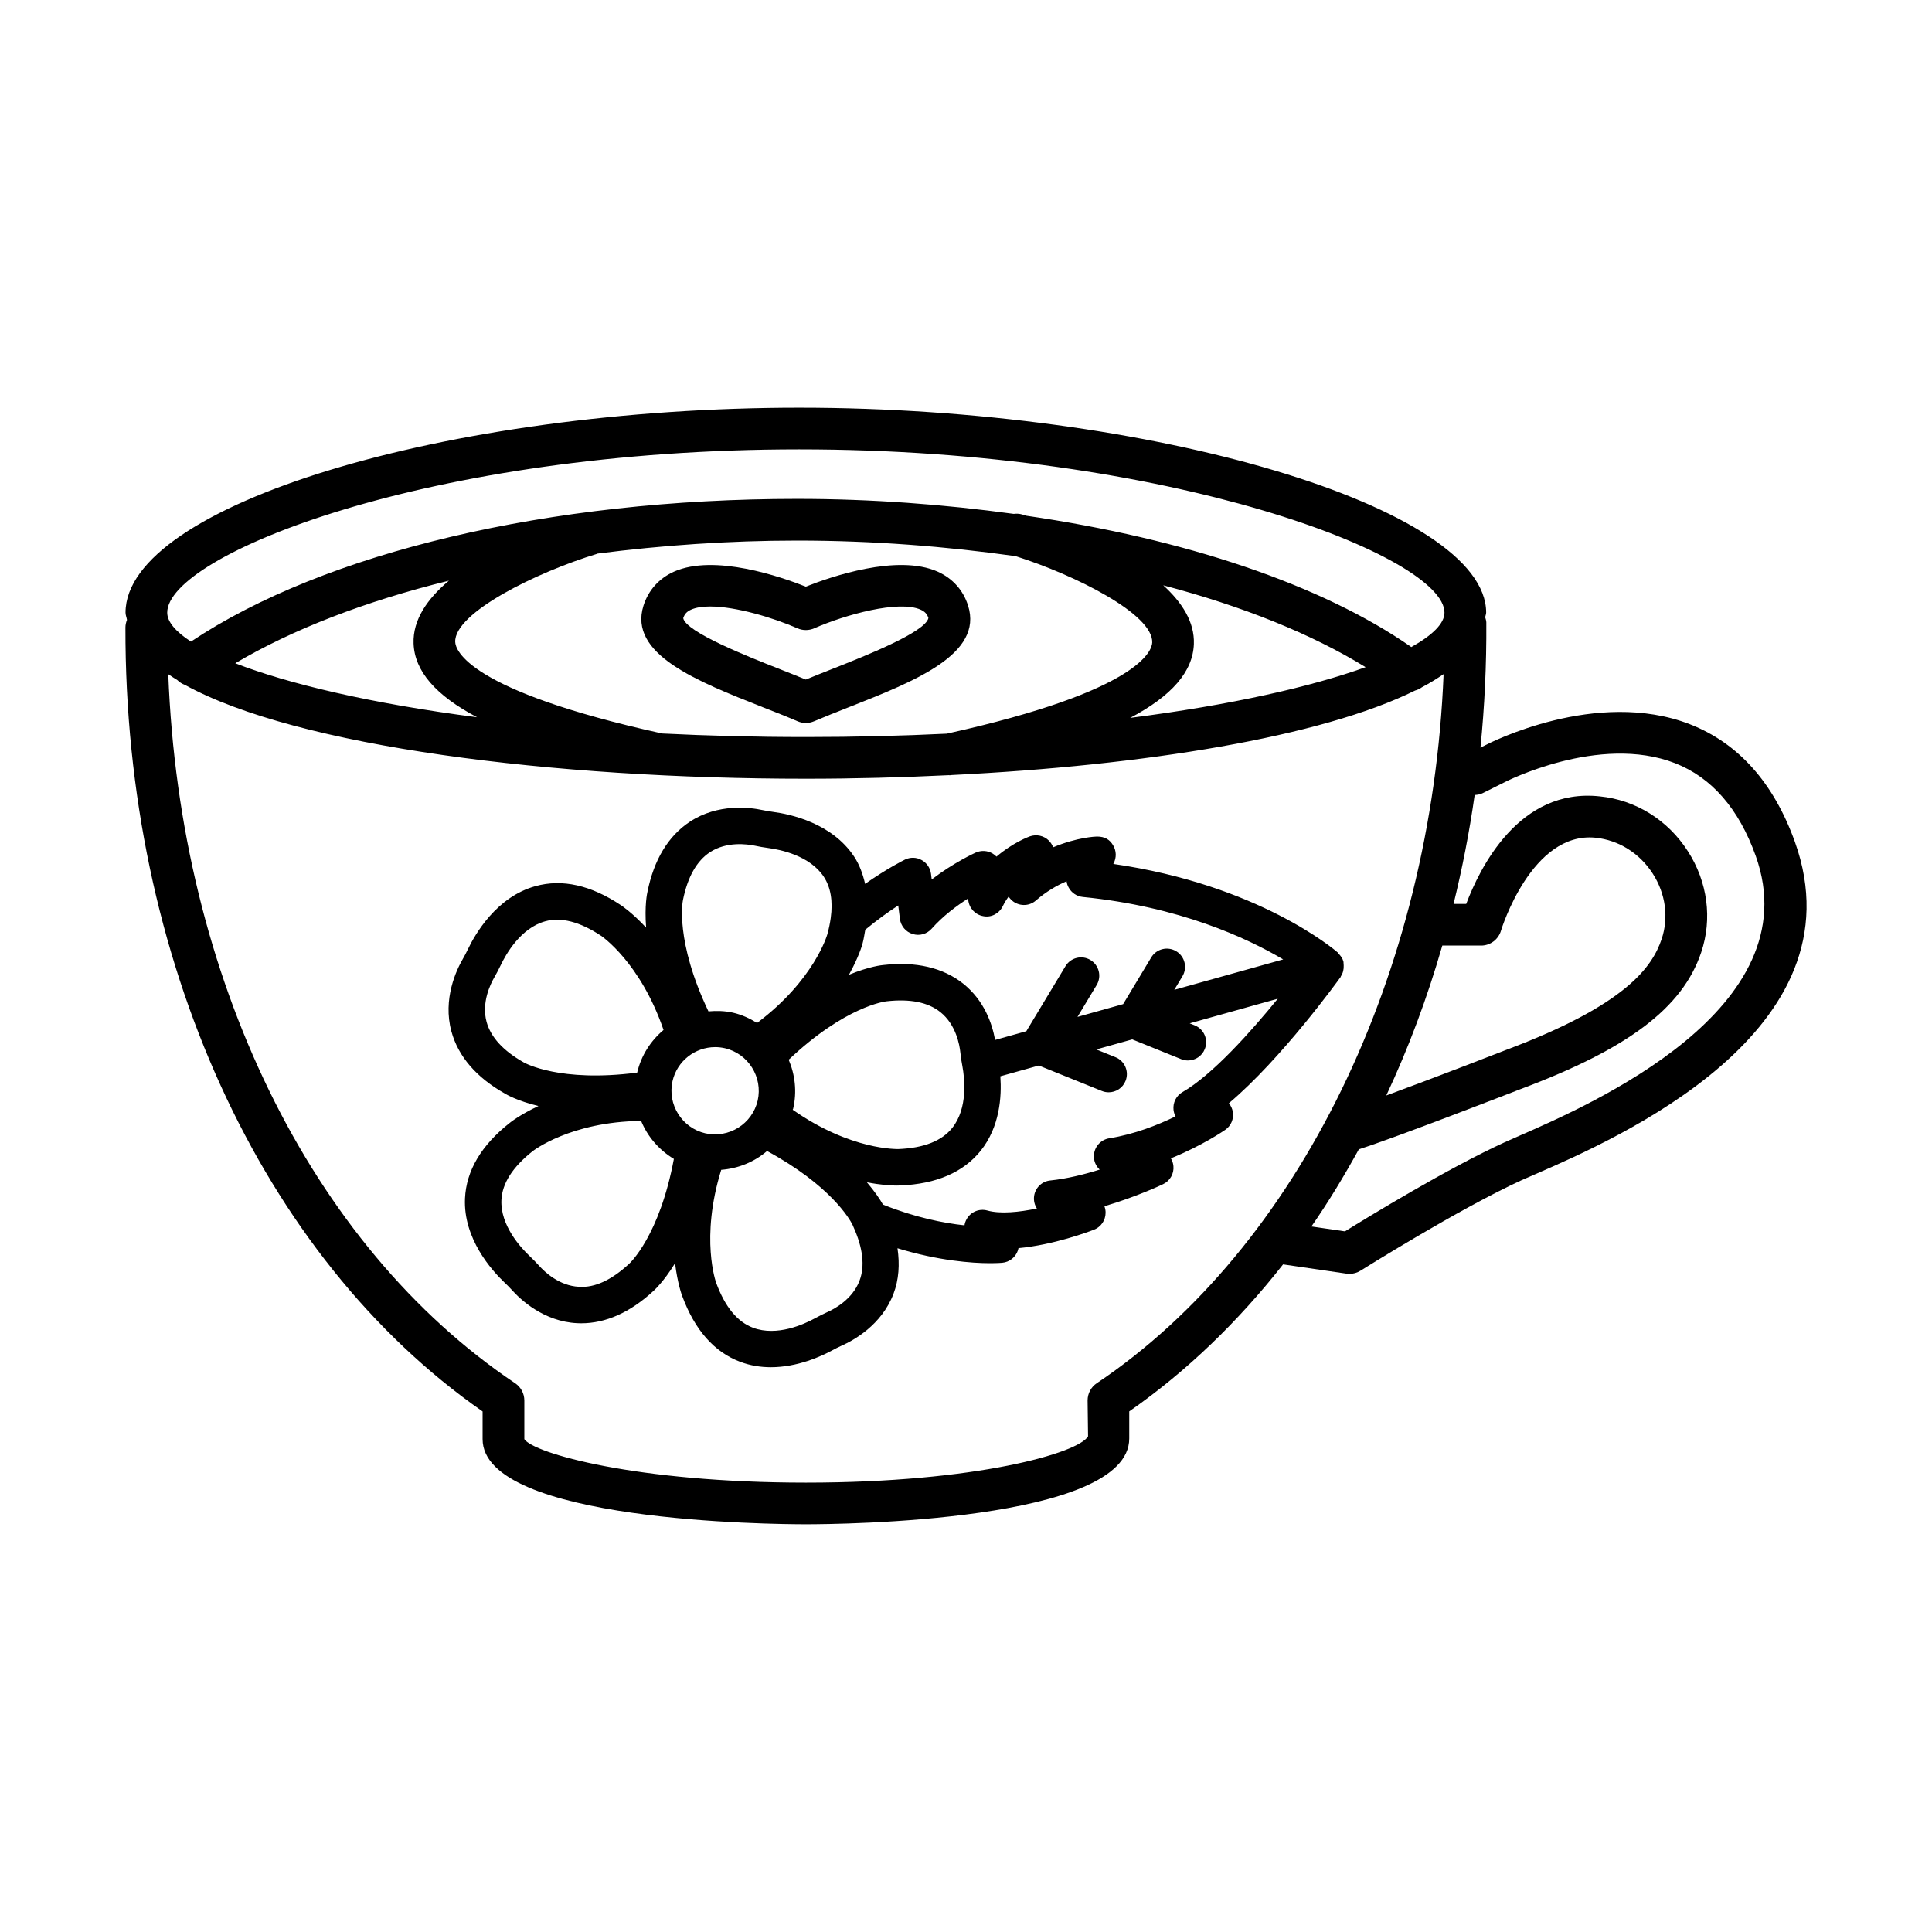 <?xml version="1.0" encoding="UTF-8"?>
<!-- Uploaded to: SVG Repo, www.svgrepo.com, Generator: SVG Repo Mixer Tools -->
<svg fill="#000000" width="800px" height="800px" version="1.1" viewBox="144 144 512 512" xmlns="http://www.w3.org/2000/svg">
 <g>
  <path d="m619.67 367.11c-5.621-15.672-14.984-26.168-27.84-31.184-24.742-9.594-53.199 5.012-54.293 5.606l-1.199 0.594c1.086-10.875 1.621-21.941 1.551-33.152-0.004-0.488-0.164-0.926-0.289-1.375 0.039-0.426 0.246-0.824 0.246-1.254 0-27.91-88.453-54.305-182-54.305-93.453 0-178.58 25.887-178.58 54.305 0 0.664 0.289 1.281 0.383 1.93-0.242 0.621-0.406 1.285-0.41 1.992-0.203 87.656 35.992 166.93 94.652 207.78v7.332c0 21.938 76.906 22.57 85.676 22.57 8.773 0 85.691-0.648 85.691-22.734v-7.184c15.191-10.578 28.84-23.762 40.77-38.957l16.785 2.453c0.254 0.039 0.527 0.066 0.797 0.066 1.039 0 2.047-0.297 2.938-0.848 0.254-0.16 26.035-16.359 42.73-24l3.609-1.578c21.453-9.34 86.758-37.801 68.781-88.055zm-263.82-104.02c98.762 0 170.95 28.445 170.95 43.258 0 2.848-3.129 5.973-8.785 9.125-23.754-16.57-60.16-28.719-102.05-34.801-0.352-0.109-0.75-0.234-1.031-0.32-0.766-0.23-1.539-0.266-2.285-0.168-18.383-2.508-37.629-3.981-57.387-3.981-65.656 0-125.2 14.148-160.66 37.824-4.082-2.656-6.289-5.266-6.289-7.68 0.008-15.203 69.082-43.258 167.54-43.258zm180.64 131.5c2.481 0 4.648-1.656 5.309-4.031 0.082-0.27 8.098-26.25 25.023-24.555 6.156 0.633 11.684 4.098 15.172 9.512 3.422 5.324 4.273 11.645 2.359 17.344-2.508 7.426-9.461 17.477-41.328 29.418-0.242 0.102-18.523 7.219-31.645 12.031 5.894-12.555 10.852-25.852 14.848-39.723h10.262zm-266.06-60.512c-28.191-3.664-50.051-8.855-64.078-14.309 15.148-8.965 34.414-16.43 56.609-21.887-5.656 4.754-9.598 10.34-9.355 16.664 0.273 7.281 5.809 13.711 16.824 19.531zm-5.793-19.953c-0.297-7.734 21.641-18.527 37.582-23.352 0.051-0.016 0.082-0.055 0.133-0.07 17-2.18 34.754-3.445 52.922-3.445 20.008 0 39.43 1.531 57.879 4.129 15.801 5.008 36.484 15.371 36.195 22.891-0.082 2.043-3.094 12.789-54.434 24.148-11.816 0.574-24.277 0.891-37.348 0.891-13.359 0-26.062-0.336-38.113-0.938-51.727-11.395-54.734-22.191-54.816-24.254zm195.75 0.566c0.223-5.848-3.144-11.066-8.121-15.582 21.051 5.543 39.312 12.891 53.637 21.695-14.277 5.148-35.418 10-62.398 13.441 11.047-5.824 16.605-12.262 16.883-19.555zm-25.711 195.86c-1.535 1.023-2.453 2.734-2.453 4.582l0.121 9.5c-2.481 4.406-29.578 12.277-74.762 12.277-45.035 0-72.215-7.801-74.629-11.523v-10.242c0-1.848-0.918-3.559-2.453-4.582-54.289-36.434-88.84-107.68-91.906-187.89 0.773 0.523 1.559 1.043 2.402 1.555 0.59 0.582 1.258 1.008 2.008 1.273 29.781 16.391 97.477 24.871 164.56 24.871 12.734 0 25.465-0.34 37.98-0.949 0.031 0 0.055 0.031 0.09 0.031 0.195 0 0.398-0.047 0.598-0.066 51.066-2.523 97.883-10.078 122.79-22.395 0.66-0.176 1.246-0.457 1.812-0.871 2.117-1.113 3.977-2.277 5.731-3.465-3.176 79.254-38.395 151.99-91.895 187.9zm111.81-65.492-3.773 1.672c-15 6.848-36.102 19.754-42.285 23.594l-8.891-1.297c4.516-6.492 8.664-13.367 12.578-20.457 9.734-3.066 41.582-15.465 42.875-15.961 28.594-10.711 42.895-21.547 47.84-36.207 3.004-8.906 1.711-18.691-3.543-26.844-5.309-8.262-13.812-13.555-23.312-14.512-21.574-2.344-31.926 19.285-35.414 28.5h-3.352c2.309-9.41 4.195-19.035 5.59-28.863 0.715-0.051 1.434-0.141 2.09-0.473l5.699-2.844c0.242-0.148 25.199-12.949 45.305-5.121 9.73 3.801 16.926 12.074 21.398 24.594 14.488 40.527-43.684 65.875-62.805 74.219z"/>
  <path d="m355.38 335.15c0.699 0.297 1.43 0.445 2.168 0.445 0.742 0 1.469-0.148 2.168-0.445 2.871-1.227 6.023-2.465 9.219-3.731 17.543-6.914 35.695-14.066 31.613-26.938-1.293-4.082-4.07-7.184-8.02-8.977-10.711-4.797-28.488 1.375-34.98 3.961-6.469-2.574-24.203-8.758-34.969-3.961-3.961 1.793-6.738 4.891-8.047 8.988-4.055 12.855 14.082 19.996 31.613 26.926 3.211 1.25 6.352 2.488 9.234 3.731zm-30.32-27.328c0.352-1.09 0.945-1.75 2.062-2.25 1.309-0.594 3.047-0.848 5.055-0.848 6.848 0 16.777 2.981 23.152 5.781 1.402 0.621 3.047 0.621 4.445 0 8.246-3.625 22.395-7.531 28.219-4.934 1.105 0.5 1.699 1.145 2.047 2.195-0.742 3.762-17.234 10.254-25.16 13.383-2.508 0.996-4.984 1.969-7.332 2.938-2.359-0.969-4.836-1.953-7.344-2.938-7.922-3.129-24.402-9.637-25.145-13.328z"/>
  <path d="m500.02 398.8c-0.242-0.879-0.758-1.562-1.367-2.141-0.062-0.062-0.047-0.16-0.113-0.219-0.891-0.77-21.047-17.949-59.508-23.488l0.082-0.148c0.809-1.523 0.754-3.356-0.148-4.824-0.891-1.469-2.117-2.277-4.246-2.289-0.309 0-5.269 0.176-11.629 2.856-0.242-0.648-0.621-1.254-1.117-1.766-1.336-1.336-3.289-1.75-5.066-1.133-0.27 0.094-4.488 1.656-8.828 5.363-0.324-0.336-0.688-0.621-1.105-0.863-1.336-0.754-2.949-0.836-4.379-0.215-0.324 0.148-5.793 2.629-11.684 7.129l-0.188-1.508c-0.203-1.535-1.117-2.883-2.481-3.625-1.375-0.781-3.004-0.797-4.394-0.137-0.25 0.125-4.66 2.293-10.586 6.445-0.602-2.582-1.469-5.039-2.902-7.215-5.902-8.949-17.008-11.277-21.469-11.859-0.957-0.137-1.887-0.285-2.828-0.484-3.289-0.715-11.777-1.805-19.215 3.07-5.754 3.773-9.566 10.121-11.266 18.598-0.07 0.277-0.812 3.629-0.355 9.484-3.641-3.91-6.453-5.805-6.652-5.926-7.949-5.309-15.562-7.047-22.68-5.066-10.32 2.844-15.98 12.695-17.938 16.805-0.406 0.848-0.836 1.684-1.309 2.492-1.684 2.898-5.363 10.594-3.019 19.203 1.805 6.644 6.656 12.234 14.203 16.48 0.242 0.156 3.141 1.906 8.863 3.281-4.809 2.25-7.461 4.34-7.637 4.496-7.508 5.914-11.496 12.652-11.832 19.996-0.484 10.672 7.129 19.109 10.418 22.234 0.699 0.66 1.359 1.32 1.996 2.019 2.238 2.508 8.41 8.383 17.328 8.812 0.363 0.016 0.715 0.027 1.078 0.027 6.508 0 12.949-2.898 18.988-8.449 0.219-0.184 2.789-2.461 5.859-7.469 0.641 5.309 1.809 8.492 1.902 8.707 3.316 8.977 8.477 14.836 15.363 17.422 2.723 1.023 5.473 1.43 8.125 1.43 7.062 0 13.34-2.883 16.25-4.461 0.836-0.457 1.699-0.891 2.535-1.266 3.07-1.359 10.578-5.43 13.73-13.773 1.41-3.715 1.668-7.773 1.043-12.031 10.844 3.324 19.832 3.961 24.426 3.961 1.98 0 3.168-0.094 3.328-0.109 1.914-0.176 3.531-1.457 4.152-3.262 0.066-0.215 0.121-0.418 0.16-0.621 9.312-0.848 18.609-4.34 19.996-4.879 1.859-0.715 3.07-2.481 3.086-4.473 0.016-0.605-0.109-1.199-0.309-1.75 8.477-2.492 15.148-5.644 15.551-5.848 1.832-0.863 2.926-2.789 2.734-4.797-0.066-0.742-0.309-1.441-0.676-2.047 8.355-3.383 14.055-7.316 14.418-7.559 1.523-1.051 2.289-2.883 2.008-4.715-0.137-0.875-0.512-1.672-1.051-2.332 13.934-11.75 28.879-32.422 29.621-33.461 0.035-0.047 0.008-0.109 0.043-0.16 0.574-0.855 0.82-1.863 0.762-2.93-0.012-0.176-0.008-0.32-0.035-0.492-0.027-0.176 0.012-0.348-0.039-0.523zm-147.01 26.039c15.016-14.207 25.641-15.461 25.934-15.488 6.227-0.699 10.996 0.242 14.27 2.871 4.125 3.301 5.082 8.637 5.297 10.766 0.121 1.215 0.309 2.426 0.539 3.598 0.578 3.152 1.496 11.062-2.695 16.32-2.762 3.449-7.519 5.336-14.297 5.606-0.113-0.027-12.508 0.438-27.98-10.422 0.027-0.109 0.102-0.191 0.125-0.305 1.031-4.504 0.488-8.984-1.191-12.945zm-28.02-42.316c1.238-6.117 3.641-10.375 7.156-12.68 4.406-2.883 9.797-2.156 11.887-1.727 1.172 0.254 2.344 0.457 3.586 0.621 3.18 0.418 10.984 1.996 14.688 7.602 1.852 2.816 2.457 6.477 1.844 10.934v0.004c-0.191 1.387-0.48 2.836-0.914 4.379-0.039 0.125-3.453 12.059-18.605 23.434-1.938-1.203-4.047-2.184-6.391-2.723-2.195-0.492-4.367-0.531-6.496-0.348-8.906-18.703-6.82-29.203-6.754-29.496zm-42.18 43.027c-5.445-3.07-8.758-6.684-9.863-10.742-1.375-5.094 0.984-9.957 2.062-11.816 0.605-1.051 1.172-2.129 1.684-3.207 1.375-2.898 5.281-9.836 11.777-11.629 4.191-1.172 9.203 0.094 14.848 3.856 0.102 0.078 10.383 7.019 16.527 24.938-3.363 2.84-5.91 6.691-6.992 11.301-20.484 2.668-29.785-2.547-30.043-2.699zm27.879 53.402c-4.582 4.231-9.043 6.359-13.246 6.062-5.281-0.254-9.176-4-10.617-5.621-0.809-0.902-1.656-1.75-2.519-2.574-2.332-2.211-7.734-8.086-7.426-14.797 0.203-4.406 2.949-8.73 8.262-12.938 0.102-0.078 9.953-7.812 28.758-8.031 1.711 4.172 4.75 7.691 8.68 10.074-3.801 20.359-11.66 27.633-11.891 27.824zm20.254-34.605c-6.211-1.43-10.121-7.641-8.719-13.852 1.227-5.363 6.023-9 11.293-9 0.848 0 1.699 0.094 2.559 0.285 6.211 1.43 10.121 7.641 8.719 13.867-1.438 6.207-7.625 10.074-13.852 8.699zm40.832 39.066c-1.875 4.934-6.644 7.492-8.652 8.367-1.09 0.5-2.141 1.039-3.195 1.605-2.828 1.551-10.027 4.863-16.371 2.481-4.137-1.551-7.398-5.496-9.742-11.844-0.051-0.113-4.312-11.82 1.316-30.004 4.543-0.363 8.762-2.078 12.145-4.992 16.766 9.105 21.871 17.973 22.656 19.562 0.062 0.18 0.141 0.344 0.223 0.52 2.531 5.598 3.102 10.426 1.621 14.305zm85.609-50.008c-1.672 0.957-2.602 2.816-2.387 4.731 0.066 0.605 0.254 1.188 0.527 1.711-4.594 2.25-10.832 4.742-17.559 5.809-2.25 0.363-3.949 2.238-4.07 4.527-0.082 1.457 0.512 2.828 1.535 3.773-4.082 1.281-8.691 2.426-13.098 2.883-2.211 0.215-3.977 1.926-4.285 4.125-0.16 1.188 0.121 2.359 0.742 3.301-4.715 0.984-9.703 1.496-13.113 0.539-2.168-0.605-4.445 0.352-5.523 2.305-0.285 0.512-0.473 1.066-0.551 1.617-5.551-0.594-13.203-2.106-21.605-5.5-0.777-1.375-2.129-3.398-4.266-5.91 3.652 0.715 6.414 0.871 7.801 0.871 0.605 0 0.969-0.016 1.039-0.027 9.566-0.375 16.75-3.492 21.344-9.23 5.019-6.297 5.574-14.238 5.188-19.703l10.191-2.852 16.707 6.742c0.594 0.242 1.199 0.352 1.805 0.352 1.914 0 3.719-1.133 4.473-3.019 0.996-2.465-0.188-5.281-2.668-6.281l-5.086-2.055 9.531-2.664 12.949 5.231c0.594 0.242 1.199 0.352 1.805 0.352 1.914 0 3.719-1.133 4.473-3.019 0.996-2.465-0.188-5.281-2.668-6.281l-1.336-0.539 23.352-6.527c-7.148 8.781-17.309 20.16-25.246 24.742zm-2.188-27.094 2.16-3.59c1.375-2.289 0.633-5.254-1.645-6.629-2.289-1.375-5.254-0.648-6.629 1.645l-7.445 12.367-12.094 3.383 5.082-8.445c1.375-2.289 0.633-5.254-1.645-6.629-2.277-1.375-5.254-0.648-6.629 1.645l-10.367 17.223-8.273 2.312c-0.797-4.34-2.84-10.41-8.445-14.91-5.375-4.285-12.625-5.93-21.156-4.945-0.289 0.02-3.707 0.344-9.133 2.586 2.598-4.672 3.527-7.938 3.578-8.164 0.367-1.309 0.516-2.523 0.75-3.773 3.215-2.652 6.277-4.852 8.738-6.426l0.445 3.559c0.242 1.887 1.562 3.449 3.371 4 1.832 0.578 3.785 0.016 5.039-1.402 2.965-3.356 6.617-6.062 9.648-8.004l0.055 0.43c0.23 2.141 1.832 3.867 3.961 4.246 2.117 0.445 4.231-0.699 5.176-2.629 0.445-0.93 0.984-1.777 1.551-2.547 0.352 0.527 0.797 0.996 1.336 1.375 1.82 1.227 4.231 1.117 5.902-0.352 2.762-2.398 5.606-4.016 8.125-5.094 0.066 0.566 0.242 1.105 0.527 1.617 0.754 1.43 2.168 2.387 3.773 2.547 25.691 2.559 43.539 10.887 53.105 16.547z"/>
 </g>
</svg>